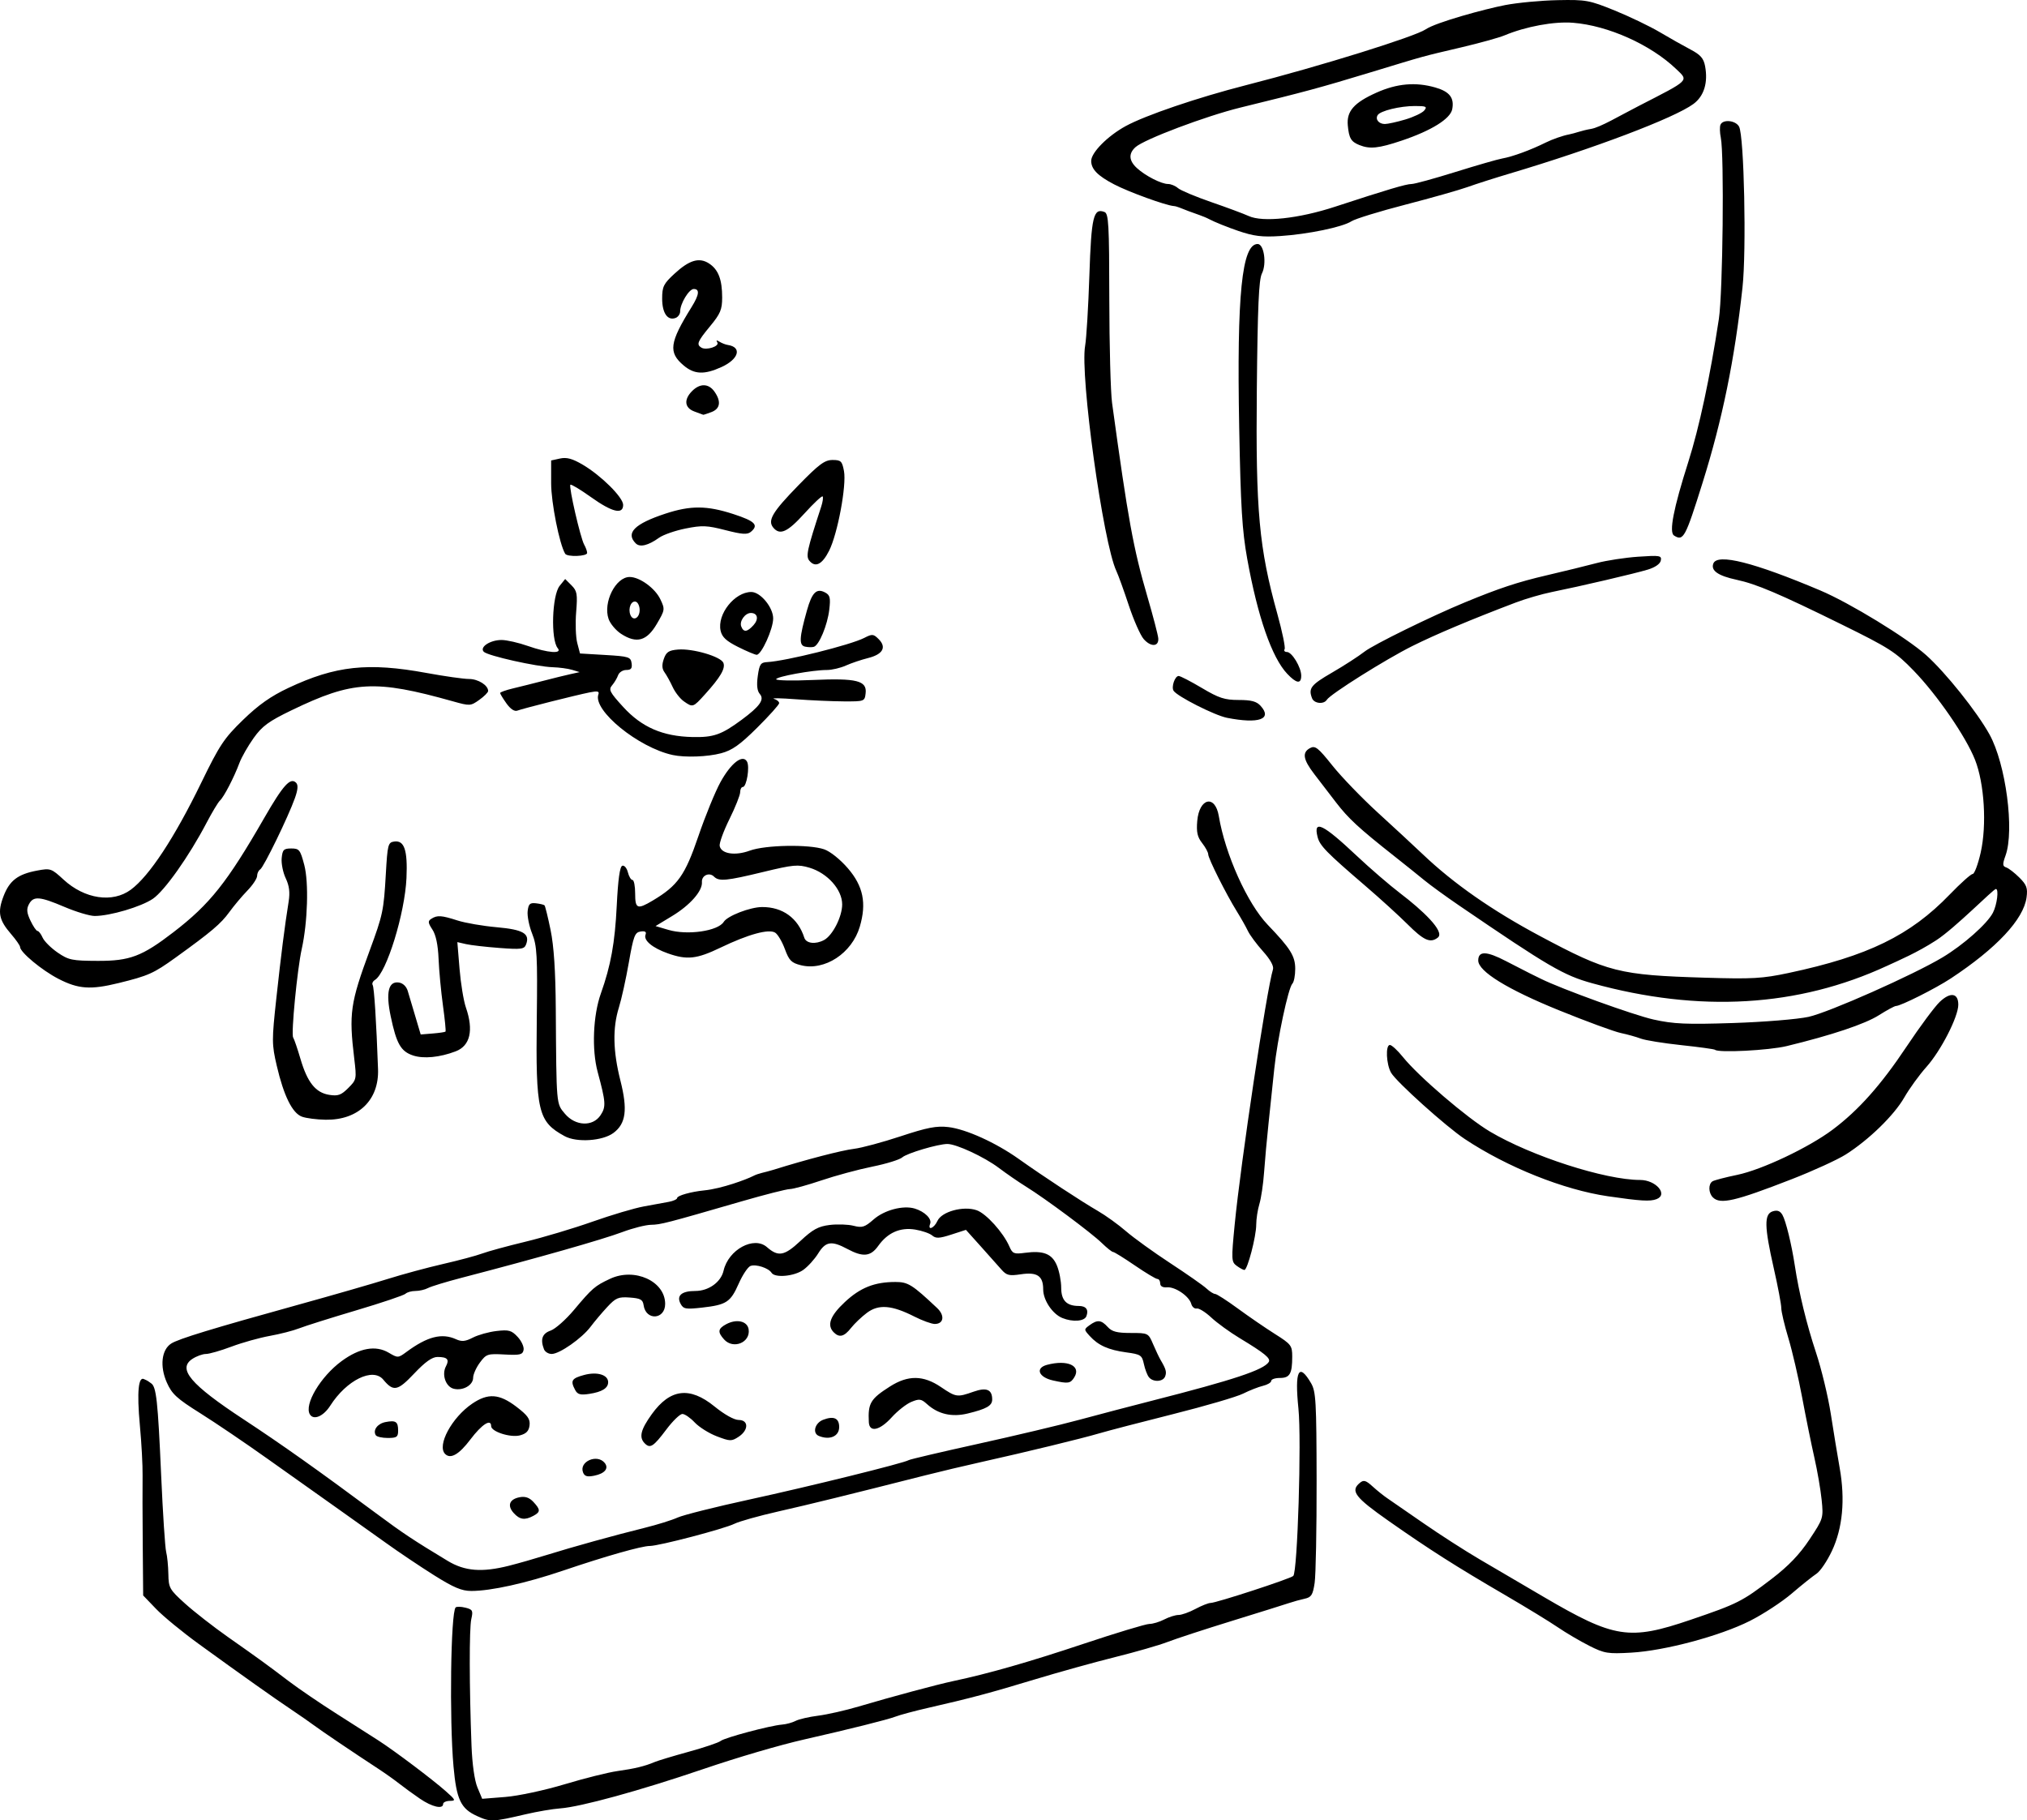<?xml version="1.0" encoding="UTF-8" standalone="no"?>
<!-- Created with Inkscape (http://www.inkscape.org/) -->

<svg
   version="1.1"
   id="svg1732"
   width="9208.246"
   height="8270.586"
   viewBox="0 0 9208.246 8270.586"
   sodipodi:docname="ilu4-2_zadani.src.svg"
   inkscape:version="1.1.1 (3bf5ae0d25, 2021-09-20, custom)"
   xmlns:inkscape="http://www.inkscape.org/namespaces/inkscape"
   xmlns:sodipodi="http://sodipodi.sourceforge.net/DTD/sodipodi-0.dtd"
   xmlns="http://www.w3.org/2000/svg"
   xmlns:svg="http://www.w3.org/2000/svg">
  <defs
     id="defs1736" />
  <sodipodi:namedview
     id="namedview1734"
     pagecolor="#ffffff"
     bordercolor="#666666"
     borderopacity="1.0"
     inkscape:pageshadow="2"
     inkscape:pageopacity="0.0"
     inkscape:pagecheckerboard="0"
     showgrid="false"
     inkscape:zoom="0.049677257"
     inkscape:cx="2486.0471"
     inkscape:cy="5183.4585"
     inkscape:window-width="1920"
     inkscape:window-height="1035"
     inkscape:window-x="1400"
     inkscape:window-y="45"
     inkscape:window-maximized="1"
     inkscape:current-layer="g1738" />
  <g
     inkscape:groupmode="layer"
     inkscape:label="Image"
     id="g1738"
     transform="translate(0.444,2511.515)">
    <path
       style="fill:#000000;stroke-width:13.63"
       d="m 2166.775,5739.557 c -73.979,-33.568 -93.49,-74.658 -107.013,-225.359 -19.151,-213.423 -12.603,-700.13 9.719,-722.452 4.439,-4.439 24.452,-3.96 44.473,1.066 32.734,8.216 35.418,13.433 26.638,51.775 -9.654,42.158 -9.203,308.807 0.973,575.531 3.184,83.46 13.756,157.984 26.862,189.35 l 21.611,51.723 105.516,-8.409 c 58.684,-4.677 178.11,-30.263 269.074,-57.647 89.957,-27.081 197.546,-54.017 239.086,-59.858 79.89,-11.234 125.184,-22.222 169.809,-41.196 14.993,-6.375 84.891,-27.45 155.329,-46.834 70.438,-19.384 135.441,-41.361 144.451,-48.838 18.073,-14.999 225.53,-70.287 279.488,-74.484 18.741,-1.458 46.342,-9.021 61.334,-16.808 14.993,-7.787 60.994,-18.396 102.224,-23.576 41.23,-5.18 124.032,-23.963 184.003,-41.74 150.564,-44.631 355.838,-99.796 429.34,-115.381 160.568,-34.045 343.222,-86.291 591.314,-169.137 149.057,-49.775 283.993,-90.538 299.856,-90.585 15.864,-0.042 46.412,-9.246 67.884,-20.445 21.472,-11.198 50.628,-20.361 64.791,-20.361 14.163,0 48.639,-12.267 76.612,-27.26 27.974,-14.993 58.88,-27.26 68.68,-27.26 25.708,0 362.024,-109.823 375.794,-122.714 19.386,-18.149 37.933,-618.923 23.47,-760.287 -17.678,-172.794 1.437,-211.291 57.363,-115.531 22.037,37.732 24.577,82.374 25.196,442.727 0.379,220.42 -3.634,429.575 -8.914,464.788 -8.201,54.683 -14.842,65.161 -45.516,71.814 -19.753,4.284 -51.247,13.001 -69.989,19.37 -18.741,6.37 -135.275,42.812 -258.967,80.983 -123.69,38.171 -255.56,81.295 -293.041,95.833 -37.482,14.537 -144.817,45.523 -238.522,68.856 -93.705,23.334 -259.308,69.389 -368.006,102.346 -200.823,60.889 -288.797,84.329 -483.859,128.924 -59.971,13.71 -126.187,31.527 -147.147,39.592 -34.952,13.45 -208.062,56.75 -411.677,102.974 -114.175,25.92 -302.613,81.204 -463.415,135.958 -284.489,96.87 -555.248,171.204 -647.417,177.742 -33.734,2.393 -104.268,14.396 -156.743,26.674 -150.364,35.183 -160.256,35.547 -220.666,8.136 z m -259.498,-78.838 c -30.209,-20.615 -72.533,-51.397 -94.052,-68.404 -21.52,-17.008 -64.745,-47.675 -96.057,-68.149 -112.444,-73.527 -257.194,-171.32 -290.631,-196.35 -18.741,-14.029 -65.26,-46.372 -103.376,-71.874 -78.649,-52.622 -222.8,-154.842 -420.218,-297.986 -74.329,-53.895 -161.665,-125.591 -194.08,-159.324 l -58.936,-61.334 -1.951,-231.707 c -1.073,-127.439 -1.386,-268.508 -0.696,-313.486 0.69,-44.978 -4.745,-146.18 -12.078,-224.892 -15.238,-163.549 -5.112,-222.76 17.193,-213.423 22.305,9.337 21.941,12.107 33.381,19.406 23.914,15.259 30.837,78.423 45.916,418.909 7.636,172.418 17.864,328.82 22.73,347.561 4.866,18.741 9.347,63.989 9.958,100.55 1.049,62.769 5.291,70.245 76.075,134.091 41.23,37.188 128.69,105.409 194.354,151.602 148.25,104.288 174.34,123.237 276.05,200.48 44.882,34.086 142.938,100.896 217.902,148.467 74.964,47.571 160.972,102.485 191.129,122.029 74.693,48.409 243.685,175.778 304.355,229.392 45.328,40.056 47.006,43.961 19.043,44.297 -16.867,0.203 -30.667,6.502 -30.667,13.999 0,25.23 -50.013,13.905 -105.343,-23.852 z m 5311.89,-694.814 c -41.258,-20.784 -105.659,-58.691 -143.113,-84.238 -37.454,-25.547 -144.765,-91.14 -238.47,-145.762 -224.493,-130.862 -342.791,-206.14 -528.157,-336.089 -154.827,-108.54 -176.694,-137.285 -132.399,-174.047 17.439,-14.472 27.121,-11.76 57.927,16.228 20.344,18.483 50.106,42.418 66.138,53.19 16.032,10.772 89.632,61.61 163.558,112.975 73.926,51.364 189.611,125.771 257.078,165.347 67.468,39.577 198.154,116.213 290.412,170.303 321.644,188.574 388.709,199.023 667.592,104.02 213.696,-72.797 233.664,-82.887 368.727,-186.32 75.804,-58.052 125.804,-110.189 171.02,-178.33 63.004,-94.949 63.78,-97.463 55.482,-180.056 -4.629,-46.069 -19.59,-132.83 -33.245,-192.801 -13.657,-59.971 -38.565,-182.64 -55.353,-272.597 -16.788,-89.957 -44.992,-211.409 -62.679,-269.893 -17.687,-58.484 -32.157,-119.93 -32.157,-136.547 0,-16.617 -15.277,-97.568 -33.951,-179.892 -43.293,-190.864 -44.36,-246.841 -4.941,-259.352 20.84,-6.614 33.523,-1.978 44.09,16.119 15.292,26.186 41.658,134.001 56.213,229.852 18.785,123.711 53.622,266.832 96.211,395.265 24.859,74.964 55.182,200.699 67.384,279.412 12.202,78.712 30.373,189.275 40.378,245.695 25.479,143.66 13.409,272.685 -35.195,376.253 -21.571,45.963 -53.162,92.705 -70.203,103.87 -17.04,11.165 -67.675,51.7 -112.521,90.078 -44.846,38.377 -130.606,94.431 -190.578,124.564 -136.217,68.443 -385.823,135.16 -538.379,143.902 -106.538,6.106 -121.883,3.601 -190.869,-31.15 z m -5248.764,-321.086 c -62.989,-39.619 -161.115,-105.553 -218.057,-146.521 -56.942,-40.968 -160.045,-114.354 -229.119,-163.081 -69.073,-48.727 -207.376,-146.862 -307.339,-218.077 -99.963,-71.216 -237.917,-164.694 -306.563,-207.729 -106.719,-66.903 -128.751,-87.151 -151.985,-139.674 -32.574,-73.64 -24.069,-148.791 20.034,-177.008 33.437,-21.393 186.859,-68.229 581.013,-177.368 153.677,-42.552 334.613,-94.715 402.08,-115.918 67.468,-21.202 180.936,-51.895 252.152,-68.207 71.216,-16.311 150.95,-37.657 177.188,-47.434 26.237,-9.778 114.467,-33.861 196.065,-53.519 81.599,-19.658 218.642,-60.609 304.541,-91.003 85.899,-30.394 190.873,-61.589 233.275,-69.323 42.402,-7.734 93.962,-17.215 114.577,-21.07 20.615,-3.854 37.482,-11.678 37.482,-17.387 0,-10.782 63.564,-28.669 122.668,-34.52 81.457,-8.063 194.257,-50.81 221.703,-64.926 27.445,-14.116 51.933,-15.851 92.541,-28.566 149.057,-46.671 310.91,-88.767 367.248,-95.517 33.734,-4.041 128.802,-29.641 211.262,-56.889 120.962,-39.969 162.792,-48.047 216.508,-41.808 80.139,9.308 215.367,70.566 320.087,145 111.158,79.01 284.831,193.147 359.056,235.97 35.327,20.381 92.842,61.82 127.812,92.086 34.97,30.267 125.572,95.644 201.339,145.284 75.766,49.64 149.743,101.421 164.393,115.068 14.648,13.648 32.395,24.814 39.434,24.814 7.041,0 53.418,29.79 103.061,66.2 49.644,36.41 125.529,88.468 168.634,115.684 73.723,46.55 78.371,52.662 78.371,103.059 0,77.764 -10.958,96.693 -55.978,96.693 -21.687,0 -39.431,6.016 -39.431,13.37 0,7.354 -16.866,17.424 -37.481,22.379 -20.615,4.955 -61.186,20.888 -90.155,35.408 -28.971,14.52 -171.681,56.304 -317.132,92.853 -145.452,36.55 -296.552,75.918 -335.777,87.486 -80.385,23.706 -330.478,84.544 -534.733,130.082 -74.964,16.713 -191.499,44.389 -258.967,61.502 -354.98,90.043 -519.455,130.471 -664.457,163.326 -88.084,19.959 -177.926,45.154 -199.649,55.991 -45.908,22.902 -343.152,100.874 -384.552,100.874 -37.286,0 -200.727,46.464 -393.738,111.933 -168.853,57.275 -327.681,92.508 -417.038,92.512 -43.887,0 -80.373,-15.424 -170.373,-72.032 z m 342.074,-42.719 c 41.23,-10.405 117.898,-32.3 170.373,-48.656 118.108,-36.813 307.258,-89.246 444.921,-123.334 57.296,-14.188 124.764,-35.219 149.928,-46.736 25.164,-11.517 171.489,-48.28 325.165,-81.695 274.852,-59.762 702.709,-165.566 724.84,-179.244 6.212,-3.84 147.736,-37.066 314.497,-73.836 166.761,-36.771 373.737,-85.952 459.945,-109.291 86.209,-23.339 236.478,-62.782 333.931,-87.651 368.048,-93.921 503.855,-138.998 527.007,-174.924 10.498,-16.293 -17.976,-39.725 -131.742,-108.406 -44.978,-27.154 -103.246,-69.448 -129.483,-93.986 -26.237,-24.538 -55.846,-42.904 -65.798,-40.814 -9.952,2.091 -21.114,-7.311 -24.805,-20.891 -9.506,-34.973 -72.785,-78.356 -109.821,-75.291 -19.776,1.637 -31.283,-4.875 -31.283,-17.703 0,-11.161 -5.746,-20.292 -12.768,-20.292 -7.023,0 -53.083,-27.6 -102.356,-61.334 -49.273,-33.734 -93.817,-61.334 -98.985,-61.334 -5.168,0 -28.109,-18.233 -50.98,-40.518 -47.764,-46.542 -256.575,-201.904 -344.722,-256.486 -32.8,-20.31 -88.413,-58.634 -123.585,-85.165 -65.315,-49.268 -192.669,-108.505 -233.276,-108.505 -42.467,0 -184.222,42.084 -205.095,60.888 -11.464,10.328 -72.675,29.258 -136.024,42.067 -63.349,12.809 -167.235,40.885 -230.857,62.391 -63.622,21.506 -128.326,39.302 -143.787,39.547 -15.46,0.245 -113.978,25.327 -218.928,55.737 -344.596,99.851 -367.574,105.795 -411.991,106.589 -24.192,0.432 -82.46,15.207 -129.483,32.833 -92.572,34.699 -382.72,117.257 -731.088,208.022 -70.211,18.293 -138.809,39.229 -152.44,46.524 -13.63,7.295 -39.293,13.263 -57.028,13.263 -17.735,0 -38.071,5.716 -45.193,12.702 -7.122,6.987 -108.016,40.961 -224.211,75.5 -116.194,34.538 -232.73,71.277 -258.967,81.642 -26.237,10.365 -86.226,25.803 -133.309,34.307 -47.082,8.504 -125.424,30.45 -174.092,48.769 -48.668,18.318 -100.83,33.306 -115.915,33.306 -15.086,0 -42.703,10.008 -61.372,22.241 -69.08,45.263 -9.328,115.9 232.535,274.899 171.814,112.949 342.144,233.746 603.148,427.747 120.086,89.259 167.911,121.036 323.682,215.067 78.194,47.202 155.556,53.307 279.412,22.05 z m 20.904,-239.115 c -30.688,-33.91 -19.861,-63.073 26.725,-71.978 25.385,-4.853 44.09,1.5 62.454,21.212 32.886,35.298 32.861,45.743 -0.148,63.409 -38.66,20.69 -61.844,17.398 -89.031,-12.643 z m 314.753,-184.927 c -18.737,-48.828 63.381,-85.196 98.049,-43.424 20.609,24.833 1.169,48.866 -47.379,58.576 -31.891,6.378 -43.771,2.825 -50.669,-15.152 z m -626.427,-83.635 c -38.281,-38.281 30.189,-165.496 123.028,-228.582 71.769,-48.769 123.129,-45.184 200.643,14.002 51.467,39.298 63.256,55.89 59.887,84.286 -3.069,25.868 -14.786,38.167 -43.664,45.832 -42.817,11.364 -130.904,-16.934 -130.904,-42.054 0,-35.352 -42.291,-8.132 -94.213,60.639 -51.661,68.424 -90.144,90.512 -114.778,65.877 z m 907.009,-47.988 c -27.326,-27.326 -19.054,-62.012 31.606,-132.527 83.34,-116.003 172.44,-127.033 285.076,-35.29 44.764,36.461 89.198,61.334 109.569,61.334 46.108,0 46.059,46.164 -0.082,76.397 -32.076,21.017 -38.614,20.882 -98.816,-2.037 -35.457,-13.499 -80.729,-41.885 -100.603,-63.081 -19.874,-21.196 -45.079,-38.538 -56.011,-38.538 -10.932,0 -43.738,31.775 -72.903,70.61 -58.559,77.977 -73.409,87.559 -97.835,63.132 z m -1222.007,-37.104 c -14.302,-23.141 7.74,-52.894 44.375,-59.897 46.776,-8.942 57.089,-1.892 57.089,39.027 0,28.828 -6.262,33.27 -46.9,33.27 -25.795,0 -50.349,-5.58 -54.564,-12.4 z m 2013.049,3.373 c -31.033,-12.522 -18.76,-59.142 19.388,-73.646 48.287,-18.359 72.614,-7.276 72.614,33.082 0,41.968 -42.301,60.618 -92.001,40.564 z m 226.73,-62.53 c -4.42,-86.35 7.056,-105.724 96.239,-162.478 81.992,-52.178 151.427,-51.404 231.09,2.576 68.804,46.622 74.186,47.399 148.003,21.355 59.154,-20.871 85.061,-10.161 85.061,35.163 0,28.401 -25.134,42.845 -110.938,63.755 -71.955,17.535 -134.459,3.173 -184.977,-42.505 -26.56,-24.015 -35.029,-25.219 -71.409,-10.149 -22.702,9.403 -62.793,40.914 -89.092,70.024 -54.322,60.128 -101.521,70.233 -103.976,22.26 z m -2539.076,-35.347 c -27.489,-44.477 48.365,-172.075 144.049,-242.313 81.836,-60.073 154.888,-73.061 214.127,-38.067 41.033,24.238 42.907,24.166 79.784,-3.098 95.613,-70.689 161.32,-87.57 226.052,-58.076 25.761,11.738 42.192,10.114 76.338,-7.544 23.931,-12.376 72.316,-25.855 107.52,-29.954 55.963,-6.516 68.019,-3.151 95.91,26.773 17.546,18.824 29.65,45.506 26.899,59.294 -4.311,21.609 -16.247,24.455 -86.497,20.623 -77.204,-4.211 -83.107,-2.265 -112.086,36.93 -16.825,22.756 -30.59,53.674 -30.59,68.707 0,34.002 -46.739,60.459 -88.356,50.014 -36.264,-9.102 -55.281,-64.322 -35.122,-101.989 16.668,-31.145 6.463,-42.402 -38.439,-42.402 -24.429,0 -55.902,22.416 -106.29,75.699 -74.968,79.277 -93.856,82.954 -140.071,27.269 -47.05,-56.691 -166.765,2.192 -240.957,118.517 -30.66,48.071 -75.222,67.204 -92.272,39.617 z m 1204.94,-111.138 c -22.56,-42.155 -16.172,-52.825 40.813,-68.17 59.129,-15.922 109.096,-0.867 109.096,32.87 0,26.953 -27.605,44.118 -85.167,52.957 -40.995,6.296 -53.79,2.806 -64.742,-17.657 z m 2170.533,-43.266 c -65.295,-14.534 -81.382,-56.344 -27.26,-70.848 93.447,-25.043 157.176,4.383 123.864,57.192 -17.432,27.635 -27.444,29.05 -96.604,13.656 z m 435.99,-14.697 c -7.549,-9.37 -17.872,-36.447 -22.941,-60.169 -8.538,-39.959 -14.418,-43.836 -79.945,-52.71 -81.062,-10.977 -127.418,-31.746 -165.99,-74.367 -26.67,-29.47 -26.681,-30.154 -0.77,-49.1 35.479,-25.942 53.208,-24.211 82.4,8.046 19.324,21.353 41.98,27.26 104.557,27.26 79.338,0 80.037,0.352 101.765,51.112 12.033,28.111 27.306,60.312 33.941,71.556 24.591,41.678 28.25,55.002 20.59,74.964 -9.521,24.811 -54.681,26.902 -73.607,3.407 z M 2470.678,3618.535 c -17.299,-45.079 -7.921,-71.305 30.253,-84.613 21.189,-7.387 68.723,-49.387 105.631,-93.335 83.884,-99.884 94.998,-109.484 164.398,-142 111.567,-52.273 250.268,10.935 250.268,114.049 0,71.928 -87.738,77.309 -97.865,6.002 -3.633,-25.583 -14.101,-31.4 -62.838,-34.915 -51.721,-3.731 -63.535,1.22 -102.224,42.837 -24.059,25.88 -58.062,66.173 -75.561,89.54 -39.503,52.75 -141.223,123.993 -177.036,123.993 -14.714,0 -30.476,-9.702 -35.026,-21.559 z m 818.445,-44.255 c -30.515,-33.719 -28.412,-49.114 9.483,-69.395 47.81,-25.587 96.555,-14.174 101.943,23.869 8.431,59.524 -69.824,91.496 -111.427,45.525 z m 498.103,-32.32 c -32.3,-32.3 -16.793,-74.914 49.993,-137.384 70.291,-65.749 134.641,-91.395 229.641,-91.521 57.724,-0.082 76.198,11.446 189.884,118.428 35.843,33.73 30.112,72.314 -10.742,72.314 -14.44,0 -56.211,-15.18 -92.824,-33.733 -102.542,-51.962 -162.02,-56.669 -215.127,-17.027 -24.244,18.097 -56.89,49.189 -72.546,69.092 -31.072,39.502 -53.044,45.068 -78.28,19.832 z m 1038.432,-65.151 c -44.822,-18.11 -87.069,-81.151 -87.069,-129.924 0,-61.565 -27.206,-79.942 -101.788,-68.758 -53.2,7.978 -64.718,5.082 -88.63,-22.286 -15.116,-17.301 -57.427,-64.793 -94.025,-105.539 l -66.541,-74.084 -66.438,21.504 c -54.329,17.585 -70.163,18.316 -86.882,4.011 -11.245,-9.621 -45.956,-21.673 -77.135,-26.782 -68.304,-11.191 -125.067,13.893 -168.055,74.264 -34.516,48.473 -69.017,51.882 -140.005,13.835 -72.093,-38.639 -98.731,-34.581 -132.588,20.201 -16.133,26.103 -46.714,59.837 -67.957,74.964 -41.054,29.233 -129.041,37.198 -143.976,13.033 -13.401,-21.683 -71.247,-40.42 -95.755,-31.016 -11.851,4.548 -35.87,40.657 -53.377,80.243 -37.366,84.491 -55.606,96.425 -166.569,108.979 -74.151,8.389 -84.734,6.504 -97.511,-17.37 -19.831,-37.053 4.546,-58.216 67.058,-58.216 60.353,0 116.364,-40.27 128.194,-92.168 21.823,-95.739 137.847,-158.815 196.961,-107.077 51.613,45.172 79.282,40.118 151.815,-27.728 56.499,-52.848 81.503,-66.536 133.188,-72.911 34.997,-4.317 83.865,-2.639 108.596,3.729 39.109,10.07 50.948,6.325 90.899,-28.752 48.781,-42.83 134.592,-65.468 187.27,-49.403 44.929,13.702 78.293,46.666 69.754,68.919 -12.597,32.827 17.63,20.956 33.101,-13 19.355,-42.48 118.208,-69.301 178.262,-48.367 43.157,15.045 120.962,101.3 148.413,164.531 14.224,32.764 21.065,35.585 70.286,28.983 84.321,-11.31 123.378,4.09 145.667,57.436 10.751,25.73 19.547,71.296 19.547,101.259 0,57.473 24.425,82.696 80.079,82.696 32.949,0 45.619,17.137 34.361,46.474 -9.002,23.459 -61.729,27.477 -109.15,8.317 z m 792.039,-237.12 c -24.336,-17.795 -24.816,-27.538 -9.243,-187.41 27.486,-282.152 144.966,-1065.267 173.974,-1159.696 4.521,-14.718 -12.205,-44.921 -45.288,-81.779 -28.852,-32.143 -59.721,-73.775 -68.598,-92.516 -8.878,-18.741 -31.39,-58.608 -50.027,-88.594 -48.825,-78.556 -130.285,-240.942 -130.285,-259.718 0,-8.809 -12.471,-31.873 -27.714,-51.252 -21.537,-27.378 -26.47,-49.732 -22.128,-100.257 9.002,-104.76 81.335,-121.188 97.91,-22.237 29.156,174.059 129.882,397.737 222.586,494.281 103.045,107.315 124.612,141.949 124.612,200.118 0,29.653 -5.773,59.741 -12.831,66.863 -18.722,18.895 -68.587,253.443 -82.438,387.769 -6.572,63.719 -18.164,174.121 -25.764,245.337 -7.599,71.216 -16.835,172.417 -20.524,224.892 -3.69,52.475 -13.216,116.835 -21.17,143.023 -7.953,26.188 -14.46,68.719 -14.46,94.515 0,53.392 -39.751,205.432 -53.711,205.432 -5.076,0 -20.781,-8.447 -34.9,-18.771 z m 1686.566,-316.042 c -200.851,-29.276 -457.561,-131.949 -650.681,-260.244 -85.174,-56.583 -311.229,-259.969 -334.698,-301.132 -22.092,-38.75 -25.842,-126.049 -5.415,-126.049 8.387,0 34.947,24.512 59.024,54.472 70.788,88.087 291.101,276.97 395.174,338.798 188.382,111.916 523.878,220.072 682.653,220.072 72.01,0 128.685,66.326 74.456,87.136 -29.1,11.167 -71.613,8.65 -220.513,-13.054 z m 476.506,4.971 c -20.361,-20.36 -21.253,-60.787 -1.61,-72.927 8.109,-5.012 58.572,-18.184 112.139,-29.271 111.91,-23.162 324.547,-123.856 433.061,-205.075 117.894,-88.239 219.828,-202.75 336.757,-378.308 59.916,-89.957 127.639,-181.222 150.497,-202.811 48.402,-45.715 84.077,-40.188 84.077,13.024 0,54.918 -79.015,209.233 -144.793,282.782 -32.336,36.155 -77.592,98.595 -100.57,138.756 -46.141,80.648 -160.745,192.319 -265.757,258.954 -37.481,23.785 -147.883,74.297 -245.337,112.25 -258.488,100.668 -325.074,116.016 -358.464,82.625 z M 2564.628,2650.512 C 2443.298,2584.225 2432.9,2540.02 2438.086,2112.554 c 3.436,-283.256 1.058,-326.388 -21.075,-382.066 -13.722,-34.52 -22.922,-80.52 -20.445,-102.224 3.74,-32.771 10.138,-38.833 37.736,-35.759 18.278,2.036 35.778,6.247 38.889,9.358 3.111,3.111 15.518,53.579 27.57,112.152 14.983,72.814 22.445,186.246 23.594,358.648 2.935,440.546 1.928,428.989 41.484,475.998 47.684,56.669 127.083,59.766 162.101,6.324 25.222,-38.494 23.901,-57.975 -13.302,-196.095 -27.335,-101.485 -20.994,-256.831 14.56,-356.723 45.253,-127.14 63.792,-229.634 72.105,-398.642 5.868,-119.293 13.996,-177.861 25.197,-181.564 9.094,-3.007 20.492,10.303 25.33,29.576 4.837,19.274 14.264,35.043 20.947,35.043 6.684,0 12.152,27.6 12.152,61.334 0,70.043 9.728,73.921 80.17,31.957 113.329,-67.512 146.381,-114.125 206.881,-291.77 31.332,-91.999 76.726,-203.046 100.874,-246.771 47.713,-86.392 100.794,-127.308 120.192,-92.645 13.289,23.746 -1.769,115.369 -18.961,115.369 -6.662,0 -12.113,10.679 -12.113,23.732 0,13.052 -21.94,68.134 -48.755,122.404 -26.815,54.27 -46.749,109.084 -44.297,121.809 6.928,35.956 69.96,45.794 136.67,21.33 70.969,-26.026 269.918,-29.556 338.017,-5.998 27.632,9.559 72.985,45.878 107.788,86.317 69.73,81.022 85.523,158.443 54.059,265.005 -35.745,121.062 -159.503,202.143 -267.536,175.279 -43.168,-10.735 -53.612,-21.265 -72.832,-73.429 -12.341,-33.494 -32.167,-67.035 -44.059,-74.536 -28.867,-18.209 -121.933,7.255 -247.827,67.808 -108.749,52.306 -152.277,57.103 -239.363,26.377 -70.658,-24.93 -111.646,-59.131 -101.755,-84.907 5.036,-13.124 -1.75,-17.518 -22.377,-14.49 -26.193,3.845 -32.353,20.056 -53.447,140.645 -13.113,74.964 -33.428,166.966 -45.144,204.448 -29.113,93.136 -26.945,198.557 6.831,332.12 33.496,132.459 25.145,195.573 -31.469,237.842 -49.457,36.925 -166.925,44.709 -221.852,14.701 z m 1178.323,-890.982 c 39.113,-20.933 82.437,-106.084 82.437,-162.026 0,-67.196 -66.695,-142.116 -148.272,-166.556 -52.737,-15.8 -73.721,-13.879 -210.708,19.293 -167.908,40.659 -200.641,43.721 -223.461,20.901 -21.39,-21.39 -56.976,-4.945 -54.7,25.278 3.01,39.959 -53.617,104.425 -135.114,153.817 l -75.559,45.794 58.434,17.253 c 86.628,25.578 225.462,5.438 251.359,-36.464 16.768,-27.131 119.76,-66.957 173.966,-67.271 93.695,-0.542 163.484,50.125 192.018,139.406 8.386,26.238 50.946,31.261 89.6,10.575 z m -2371.759,802.457 c -43.664,-16.05 -82.51,-94.648 -114.376,-231.417 -22.694,-97.404 -22.802,-114.867 -1.895,-306.671 21.876,-200.694 37.651,-324.71 55.848,-439.057 6.685,-42.005 2.948,-71.882 -13.26,-106.039 -12.412,-26.156 -20.659,-67.307 -18.327,-91.446 3.702,-38.314 9.237,-43.889 43.575,-43.889 36.203,0 40.904,5.969 59.047,74.964 20.87,79.37 15.409,260.162 -11.53,381.636 -20.421,92.084 -48.99,386.486 -39.018,402.08 4.794,7.496 19.76,51.293 33.259,97.325 31.267,106.623 68.696,153.494 130.443,163.349 40.123,6.404 54.305,1.33 86.623,-30.987 37.825,-37.825 38.401,-40.669 27.166,-134.166 -24.614,-204.833 -17.925,-251.572 70.237,-490.787 59.913,-162.565 63.719,-180.616 73.283,-347.561 7.662,-133.749 10.145,-143.39 37.944,-147.348 46.141,-6.569 61.463,38.761 55.876,165.311 -7.109,161.029 -90.54,431.259 -143.048,463.326 -9.961,6.083 -14.697,16.582 -10.526,23.332 6.77,10.955 16.687,166.59 24.361,382.337 4.992,140.336 -89.764,231.798 -237.879,229.612 -40.097,-0.592 -88.609,-6.849 -107.804,-13.905 z m 504.738,-278.049 c -55.617,-18.557 -75.443,-53.388 -101.628,-178.539 -22.633,-108.173 -10.158,-159.703 37.025,-152.941 18.491,2.65 34.353,17.681 40.551,38.427 5.599,18.741 21.126,70.875 34.503,115.853 l 24.322,81.779 54.227,-4.405 c 29.825,-2.423 56.133,-6.31 58.461,-8.638 2.328,-2.328 -2.876,-55.547 -11.565,-118.263 -8.689,-62.717 -17.623,-157.835 -19.854,-211.375 -2.682,-64.373 -12.203,-109.778 -28.108,-134.054 -20.412,-31.152 -21.121,-38.565 -4.686,-48.968 26.849,-16.994 45.522,-15.763 119.03,7.846 35.142,11.286 115.381,25.087 178.307,30.667 120.194,10.659 151.645,29.215 132.792,78.345 -8.236,21.464 -21.965,23.244 -121.43,15.747 -61.679,-4.649 -129.809,-12.506 -151.399,-17.46 l -39.255,-9.008 9.969,121.189 c 5.483,66.654 18.458,145.723 28.834,175.708 35.906,103.765 19.547,174.167 -46.309,199.291 -72.419,27.627 -145.95,34.76 -193.788,18.799 z m 5914.606,-25.847 c -3.123,-2.965 -72.005,-12.466 -153.071,-21.113 -81.065,-8.648 -163.867,-22.008 -184.003,-29.69 -20.136,-7.682 -61.145,-19.137 -91.13,-25.457 -29.986,-6.32 -155.721,-52.519 -279.411,-102.665 -234.853,-95.213 -368.006,-177.225 -368.006,-226.664 0,-44.265 37.235,-43.468 125.99,2.699 46.9,24.395 96.006,49.57 109.124,55.945 13.119,6.375 35.52,17.401 49.78,24.504 92.209,45.925 421.376,164.957 511.603,185.002 91.041,20.227 148.29,22.741 361.19,15.86 139.15,-4.498 293.458,-17.118 342.904,-28.047 92.721,-20.492 474.82,-190.115 608.264,-270.023 94.887,-56.821 203.254,-152.801 229.228,-203.028 18.609,-35.986 27.631,-107.943 13.535,-107.943 -11.482,0 -184.475,176.992 -271.706,233.447 -87.23,56.454 -168.482,90.585 -222.811,115.75 -404.301,187.27 -851.896,213.755 -1339.168,79.241 -130.222,-35.948 -197.147,-75.053 -605.37,-353.718 -59.334,-40.504 -129.868,-91.729 -156.743,-113.835 -26.874,-22.106 -88.728,-71.686 -137.456,-110.179 -161.422,-127.52 -207.817,-170.309 -264.327,-243.783 -30.786,-40.027 -75.5,-98.294 -99.366,-129.483 -50.568,-66.085 -55.599,-97.889 -18.617,-117.681 23.16,-12.395 36.238,-2.129 101.531,79.703 41.219,51.662 134.538,148.316 207.374,214.788 72.836,66.472 164.68,151.525 204.099,189.007 139.583,132.725 314.201,254.536 530.353,369.966 309.352,165.199 359.776,177.966 749.652,189.8 216.622,6.575 261.306,4.05 381.636,-21.569 359.174,-76.471 551.413,-170.135 730.828,-356.081 49.63,-51.437 96.673,-93.521 104.539,-93.521 7.865,0 24.177,-43.419 36.247,-96.487 28.467,-125.162 17.049,-314.27 -25.495,-422.204 C 8930.2,835.254 8800.019,646.12 8692.788,535.363 8610.595,450.467 8581.619,431.907 8364.125,324.843 8081.231,185.584 7978.653,141.962 7888.722,122.675 c -84.289,-18.077 -118.149,-41.733 -105.8,-73.915 18.078,-47.108 183.705,-5.389 485.794,122.363 133.731,56.554 392.083,214.404 480.82,293.775 88.653,79.297 231.426,258.045 288.052,360.636 74.027,134.114 113.883,435.265 72.771,549.857 -14.469,40.329 -13.974,48.517 3.277,54.307 11.172,3.751 38.008,24.513 59.633,46.139 33.039,33.04 38.235,47.403 32.531,89.93 -13.355,99.564 -136.022,230.832 -343.925,368.042 -68.728,45.357 -227.65,125.226 -249.176,125.226 -6.341,0 -41.435,18.965 -77.985,42.145 -62.894,39.887 -214.702,90.697 -418.727,140.15 -80.417,19.492 -310.11,31.323 -325.45,16.762 z M 264.641,1935.515 C 189.478,1896.719 90.847,1814.724 90.78,1790.981 c -0.017,-6.247 -18.569,-32.826 -41.225,-59.063 -55.002,-63.696 -61.892,-98.468 -33.99,-171.53 27.201,-71.226 65.068,-100.138 152.558,-116.483 60.73,-11.346 64.798,-9.958 119.998,40.923 95.872,88.372 222.588,107.364 305.815,45.836 84.134,-62.199 198.037,-235.327 320.437,-487.052 82.726,-170.133 103.262,-200.976 189.445,-284.528 70.481,-68.33 126.351,-107.679 206.282,-145.285 213.925,-100.648 361.482,-116.56 627.555,-67.676 81.604,14.993 168.217,27.26 192.473,27.26 41.514,0 86.938,28.51 86.938,54.565 0,6.451 -18.168,24.665 -40.373,40.476 -39.227,27.932 -42.611,28.119 -119.261,6.604 -354.551,-99.522 -455.086,-93.93 -733.948,40.822 -103.634,50.079 -132.924,71.559 -171.701,125.921 -25.714,36.048 -54.752,87.01 -64.53,113.247 -24.489,65.716 -70.164,153.869 -88.484,170.774 -8.363,7.717 -36.01,53.718 -61.439,102.224 -79.185,151.048 -190.157,307.93 -243.444,344.158 -53.361,36.279 -194.614,77.966 -264.179,77.966 -22.295,0 -83.776,-18.4 -136.625,-40.89 -113.629,-48.353 -141.637,-50.527 -161.953,-12.567 -11.75,21.954 -10.181,38.81 6.975,74.964 12.173,25.653 26.524,46.641 31.891,46.641 5.367,0 15.813,13.608 23.213,30.239 7.4,16.632 37.988,47.095 67.974,67.696 49.761,34.188 65.648,37.497 182.023,37.91 146.395,0.519 201.457,-20.327 344.587,-130.463 165.467,-127.324 243.152,-225.109 412.116,-518.748 85.969,-149.404 118.935,-185.86 144.734,-160.06 9.939,9.939 8.369,30.991 -5.173,69.373 -29.566,83.798 -141.755,314.432 -157.766,324.327 -7.776,4.806 -14.138,18.189 -14.138,29.741 0,11.552 -19.934,41.552 -44.297,66.667 -24.363,25.115 -61.276,69.087 -82.028,97.716 -38.364,52.926 -81.531,89.462 -244.229,206.715 -99.487,71.699 -123.312,82.343 -258.656,115.56 -127.688,31.338 -182.935,27.413 -273.719,-19.447 z M 6393.56,1687.621 c -39.54,-39.356 -125.475,-117.557 -190.966,-173.78 -178.663,-153.379 -207.595,-183.061 -217.709,-223.361 -20.027,-79.791 24.654,-58.178 177.648,85.932 61.044,57.501 150.503,134.61 198.796,171.354 96.927,73.749 204.542,173.414 170.025,200.507 -34.516,27.093 -64.596,12.206 -137.793,-60.651 z M 3055.303,918.719 C 2899.629,885.161 2691.673,715.542 2717.881,643.5 c 5.196,-14.283 -3.696,-16.394 -39.191,-9.304 -63.015,12.587 -303.88,73.341 -329.031,82.992 -12.841,4.928 -31.192,-7.215 -49.267,-32.599 -15.842,-22.249 -28.804,-43.608 -28.804,-47.466 0,-3.858 26.067,-13.217 57.927,-20.797 31.86,-7.581 94.727,-23.328 139.706,-34.994 44.978,-11.666 100.179,-25.241 122.668,-30.167 l 40.889,-8.957 -34.075,-10.314 c -18.741,-5.673 -58.608,-11.058 -88.594,-11.968 -73.193,-2.22 -294.897,-51.927 -312.807,-70.133 -20.627,-20.967 28.548,-53.599 80.77,-53.599 23.19,0 77.066,12.267 119.723,27.26 90.729,31.889 157.679,36.841 135.417,10.018 -32.308,-38.928 -26.067,-240.259 8.781,-283.295 l 25.07,-30.96 28.718,28.718 c 25.373,25.373 27.836,39.52 21.147,121.451 -4.164,51.003 -1.936,114.2 4.951,140.437 l 12.523,47.704 115.041,6.815 c 106.512,6.31 115.364,9.089 119.397,37.482 3.331,23.454 -2.38,30.667 -24.28,30.667 -15.75,0 -32.442,10.733 -37.094,23.852 -4.652,13.119 -16.98,33.815 -27.394,45.991 -16.654,19.472 -10.572,31.29 50.495,98.106 84.328,92.268 179.474,133.625 314.466,136.687 95.963,2.177 131.949,-10.427 223.757,-78.366 82.879,-61.332 104.483,-91.975 82.569,-117.115 -12.246,-14.048 -15.209,-39.99 -9.356,-81.895 7.455,-53.372 12.99,-61.565 42.641,-63.11 84.314,-4.393 378.691,-77.786 441.328,-110.03 35.944,-18.503 41.439,-18.013 65.272,5.821 36.856,36.856 18.843,69.037 -47.995,85.743 -31.089,7.771 -76.667,23.171 -101.285,34.223 -24.618,11.052 -63.303,20.094 -85.968,20.094 -65.229,0 -230.463,30.149 -230.463,42.051 0,5.938 75.135,7.446 166.966,3.352 198.799,-8.864 246.011,3.014 239.427,60.236 -4.252,36.954 -5.639,37.469 -99.721,36.993 -52.475,-0.266 -150.61,-4.643 -218.077,-9.727 -67.468,-5.085 -111.935,-5.952 -98.816,-1.926 13.119,4.026 23.852,12.856 23.852,19.623 0,6.767 -44.919,56.918 -99.82,111.447 -78.348,77.817 -113.573,102.808 -163.754,116.18 -61.722,16.448 -163.881,20.158 -220.286,7.999 z M 5573.528,749.806 c -56.243,-11.097 -227.114,-97.751 -242.801,-123.132 -10.782,-17.446 6.33,-66.922 23.146,-66.922 7.554,0 55.032,24.534 105.506,54.519 77.416,45.992 103.573,54.519 167.236,54.519 57.679,0 81.173,6.305 99.677,26.752 54.726,60.473 -8.128,82.8 -152.764,54.264 z m -2467.686,-75.112 c -16.77,-11.746 -39.478,-40.88 -50.463,-64.742 -10.985,-23.862 -27.527,-53.795 -36.761,-66.518 -11.987,-16.517 -12.969,-34.058 -3.433,-61.334 10.974,-31.391 22.495,-38.96 64.63,-42.456 67.109,-5.569 195.072,32.099 206.027,60.646 9.759,25.431 -13.427,65.081 -83.247,142.364 -54.893,60.76 -55.475,60.952 -96.753,32.04 z m 2854.075,-13.833 c -17.375,-45.28 -5.364,-60.702 90.544,-116.26 54.349,-31.484 120.877,-74.459 147.84,-95.502 40.918,-31.933 302.451,-160.325 455.281,-223.507 155.676,-64.359 240.821,-92.589 370.342,-122.785 81.176,-18.925 184.098,-44.122 228.716,-55.992 44.618,-11.87 129.579,-24.903 188.803,-28.963 98.854,-6.776 107.286,-5.351 102.879,17.385 -2.948,15.213 -25.83,31.129 -59.319,41.262 -59.401,17.973 -305.689,75.523 -436.156,101.915 -44.978,9.099 -118.579,30.526 -163.558,47.616 -203.076,77.161 -363.281,144.595 -470.23,197.929 -120.537,60.111 -371.958,218.146 -387.781,243.747 -13.696,22.161 -57.955,17.663 -67.361,-6.846 z M 5846.881,549.529 c -69.585,-73.863 -133.78,-258.438 -181.322,-521.341 -23.236,-128.496 -29.835,-236.571 -36.617,-599.713 -11.207,-600.147 12.124,-831.42 83.876,-831.42 28.902,0 41.859,89.465 19.396,133.934 -14.155,28.021 -19.511,150.062 -23.187,528.262 -5.35,550.586 10.019,718.599 93.129,1018.029 22.568,81.307 37.473,153.592 33.12,160.632 -4.351,7.041 0.33,12.801 10.399,12.801 22.981,0 65.078,69.692 65.078,107.734 0,38.892 -21.683,35.865 -63.873,-8.918 z M 3352.407,427.813 c -53.718,-26.907 -72.94,-44.797 -79.314,-73.818 -16.416,-74.743 63.828,-175.88 139.546,-175.88 41.487,0 99.263,69.939 99.263,120.159 0,48.004 -53.276,165.397 -74.964,165.185 -7.497,-0.069 -45.535,-16.115 -84.531,-35.647 z m 70.124,-98.911 c 24.924,-27.54 18.898,-55.378 -11.988,-55.378 -26.248,0 -52.877,37.263 -43.707,61.161 10.615,27.662 26.964,25.964 55.695,-5.783 z m 234.548,97.591 c -28.564,-6.3 -26.898,-39.264 8.33,-164.822 22.907,-81.644 43.659,-102.042 82.606,-81.199 22.192,11.877 25.124,24.172 18.699,78.421 -8.245,69.618 -45.806,160.369 -69.64,168.259 -8.139,2.694 -26.137,2.398 -39.995,-0.66 z M 5195.008,391.827 C 5179.917,374.452 5149.452,305.459 5127.309,238.509 5105.167,171.559 5079.82,101.448 5070.983,82.707 5010.761,-45.012 4905.241,-805.908 4929.081,-940.539 c 5.875,-33.179 14.551,-176.708 19.28,-318.953 8.906,-267.907 18.448,-308.097 68.582,-288.859 18.866,7.24 21.556,55.5 21.948,393.722 0.245,212.009 5.915,425.338 12.6,474.065 72.751,530.298 96.504,660.603 160.254,879.125 26.243,89.957 48.587,175.634 49.654,190.392 2.771,38.355 -34.183,39.955 -66.39,2.874 z M 2821.3,368.424 c -23.751,-15.41 -49.402,-45.852 -57,-67.65 -26.153,-75.022 31.919,-190.807 95.7,-190.807 45.499,0 115.531,50.933 139.509,101.462 21.468,45.241 21.019,48.309 -16.438,112.231 -45.315,77.334 -91.761,90.186 -161.77,44.764 z m 84.074,-108.529 c 0,-17.492 -7.664,-34.357 -17.03,-37.48 -20.895,-6.965 -36.592,29.66 -25.311,59.058 11.99,31.246 42.341,15.779 42.341,-21.578 z M 3676.344,36.067 c -16.865,-20.322 -10.5,-49.423 53.698,-245.503 7.202,-21.995 10.123,-42.962 6.492,-46.593 -3.631,-3.631 -40.84,31.232 -82.686,77.473 -76.76,84.823 -111.318,100.534 -141.403,64.284 -26.985,-32.515 -4.144,-70.995 114.074,-192.176 93.634,-95.981 119.433,-115.149 154.983,-115.149 38.374,0 43.597,5.045 52.09,50.318 12.213,65.102 -28.924,285.468 -67.587,362.05 -31.481,62.356 -62.499,78.025 -89.663,45.295 z M 2566.94,4.335 C 2540.826,-39.343 2503.294,-228.096 2503.294,-315.752 v -103.679 l 40.258,-8.842 c 30.091,-6.609 55.96,0.36 102.43,27.593 83.961,49.204 184.428,148.906 184.428,183.023 0,45.459 -49.804,33.526 -145.714,-34.914 -48.313,-34.475 -90.595,-59.928 -93.962,-56.561 -8.18,8.18 45.754,242.34 62.741,272.394 7.357,13.017 13.376,29.884 13.376,37.482 0,15.826 -90.648,19.086 -99.912,3.592 z m 320.756,-46.982 c -47.257,-47.257 -5.853,-88.863 134.405,-135.06 114.746,-37.794 188.707,-37.341 309.206,1.896 98.919,32.21 116.2,49.935 78.882,80.907 -15.775,13.092 -39.82,11.422 -115.225,-8.003 -83.5,-21.51 -105.908,-22.418 -181.106,-7.339 -47.198,9.465 -101.267,28.288 -120.153,41.83 -49.389,35.414 -87.178,44.599 -106.009,25.769 z M 7604.244,-78.467 c -23.42,-14.87 -2.618,-122.041 64.81,-333.914 49.762,-156.363 98.951,-386.391 138.956,-649.818 18.074,-119.013 24.749,-746.895 8.762,-824.129 -4.6,-22.227 -5.341,-48.294 -1.645,-57.927 10.2,-26.581 69.168,-20.927 84.715,8.123 22.926,42.839 33.934,561.858 15.5,730.819 -35.749,327.656 -91.259,599.378 -180.989,885.939 -78.926,252.062 -87.51,267.954 -130.109,240.906 z M 3154.119,-641.886 c -44.873,-16.389 -49.04,-54.379 -10.222,-93.197 35.747,-35.747 75.113,-34.57 101.451,3.033 31.072,44.362 26.153,77.544 -13.744,92.714 -19.229,7.311 -36.096,12.808 -37.482,12.216 -1.386,-0.592 -19.387,-7.236 -40.002,-14.766 z m -48.578,-209.01 c -70.817,-59.589 -64.892,-103.459 35.9,-265.822 34.614,-55.759 37.675,-81.779 9.621,-81.779 -21.526,0 -61.684,66.389 -61.684,101.975 0,11.852 -9.278,25.11 -20.618,29.461 -36.169,13.879 -61.161,-21.873 -61.161,-87.494 0,-54.747 6.294,-67.57 55.436,-112.937 68.023,-62.798 113.054,-76.138 157.878,-46.767 41.893,27.449 59.283,72.735 59.283,154.382 0,54.706 -7.993,73.777 -54.519,130.08 -57.699,69.824 -63.23,83.275 -40.115,97.561 22.484,13.896 83.539,-5.796 72.641,-23.429 -6.403,-10.361 -3.268,-11.461 9.665,-3.391 10.529,6.57 27.611,13.226 37.962,14.791 65.681,9.934 49.97,64.65 -28.834,100.418 -78.166,35.479 -123.109,33.631 -171.455,-7.049 z m 2518.987,-611.611 c -48.726,-16.547 -108.223,-40.582 -132.214,-53.411 -23.992,-12.829 -58.953,-23.326 -93.808,-36.529 -34.856,-13.204 -52.027,-21.812 -67.02,-22.963 -36.501,-2.801 -205.084,-64.13 -270.817,-98.52 -74.815,-39.141 -104.004,-69.071 -104.004,-106.642 0,-37.879 74.652,-113.174 156.743,-158.092 89.143,-48.777 326.888,-129.685 545.193,-185.538 347.457,-88.895 770.086,-221.593 817.174,-253.778 47.086,-32.185 270.348,-92.949 361.808,-110.516 56.222,-10.799 163.558,-20.857 238.521,-22.35 128.537,-2.56 143.284,0.124 258.967,47.128 67.468,27.414 159.469,71.643 204.447,98.287 44.979,26.644 107.793,62.097 139.587,78.784 45.385,23.82 59.625,40.021 66.26,75.387 14.126,75.302 -4.759,136.553 -53.08,172.15 -86.494,63.72 -452.331,202.309 -834.258,316.04 -67.468,20.091 -153.6,47.643 -191.405,61.228 -37.805,13.585 -165.043,49.632 -282.749,80.106 -117.708,30.474 -227.845,64.398 -244.75,75.388 -40.715,26.469 -196.75,58.859 -323.778,67.209 -82.101,5.397 -119.663,0.798 -190.817,-23.365 z m 439.113,-109.563 c 239.81,-78.525 323.874,-103.472 348.672,-103.472 13.167,0 102.721,-24.578 199.008,-54.618 96.288,-30.04 191.676,-57.544 211.974,-61.12 47.496,-8.368 129.148,-38.279 198.534,-72.728 30.118,-14.954 77.433,-31.442 105.145,-36.641 27.713,-5.199 57.488,-18.011 99.975,-25.109 42.487,-7.098 127.409,-58.342 217.614,-104.632 233.976,-120.068 226.648,-112.816 169.351,-167.608 -115.719,-110.661 -308.703,-197.257 -468.113,-210.053 -85.924,-6.897 -214.641,16.764 -311.612,57.281 -24.747,10.34 -112.309,34.667 -194.58,54.06 -188.739,44.489 -152.126,34.398 -419.807,115.703 -224.899,68.31 -289.516,85.779 -585.128,158.184 -157.007,38.456 -437.511,144.284 -476.887,179.918 -32.376,29.3 -30.094,61.565 6.736,95.242 38.694,35.381 110.706,72.119 141.363,72.119 12.901,0 33.139,8.434 44.973,18.743 11.836,10.309 79.786,38.864 151.002,63.456 71.217,24.592 147.884,53.123 170.373,63.403 63.964,29.237 227.074,11.68 391.409,-42.131 z m 110.883,-280.569 c -37.516,-15.137 -46.813,-30.986 -52.205,-89.003 -5.983,-64.369 27.704,-102.973 129.863,-148.819 93.309,-41.874 178.679,-49.314 268.276,-23.38 64.315,18.616 86.132,46.783 76.256,98.451 -8.364,43.752 -94.918,97.518 -229.965,142.852 -104.872,35.204 -144.202,39.276 -192.225,19.899 z m 209.168,-115.988 c 37.944,-11.268 76.609,-29.669 85.922,-40.889 14.596,-17.588 8.713,-20.391 -42.663,-20.326 -67.927,0.087 -156.915,21.85 -168.946,41.318 -11.911,19.272 5.194,40.385 32.716,40.385 13.19,0 55.027,-9.22 92.972,-20.488 z"
       id="path1817"
       sodipodi:nodetypes="ssssssscsssssssssssscsssssssssssssssssssssssssssssscssscssssssssssssssssssssssssssssssssssssscssssssssssssssssssssssscssssssssssssssssssssssssssssssssssssssssssssssssssssssssssssssssssssssssssssssssssssssssssssssssssssssssssssssssssssssssssssssssssssssssssssssssssssssssssssssssssssssssssssssscssssssssssscsssssssssssssssssssssssssssssssssssssssssscsssssssssssssssssssssssssssssssssssssssssssssssssssssssssssssssssssssssssssscssssssssssssssssssssssssssssssssscssssssssssscssssssssssssssssssscsssscsssssssssssssssssssssssssssssssssssssssssssssssssssssssssssssssssssssssssscsssssssssscssssssscssscsssssssssssssssssssssssssssssssssssssssssssssssssssssssssssssssssssssscssssssssssssssssssssssssssssssssssssssssssssscssssssssssssssssssssssssssssssssssssssssssssssssscssssscssssssssssssssssssscsssssssssssssssssssssssssss" />
  </g>
</svg>
